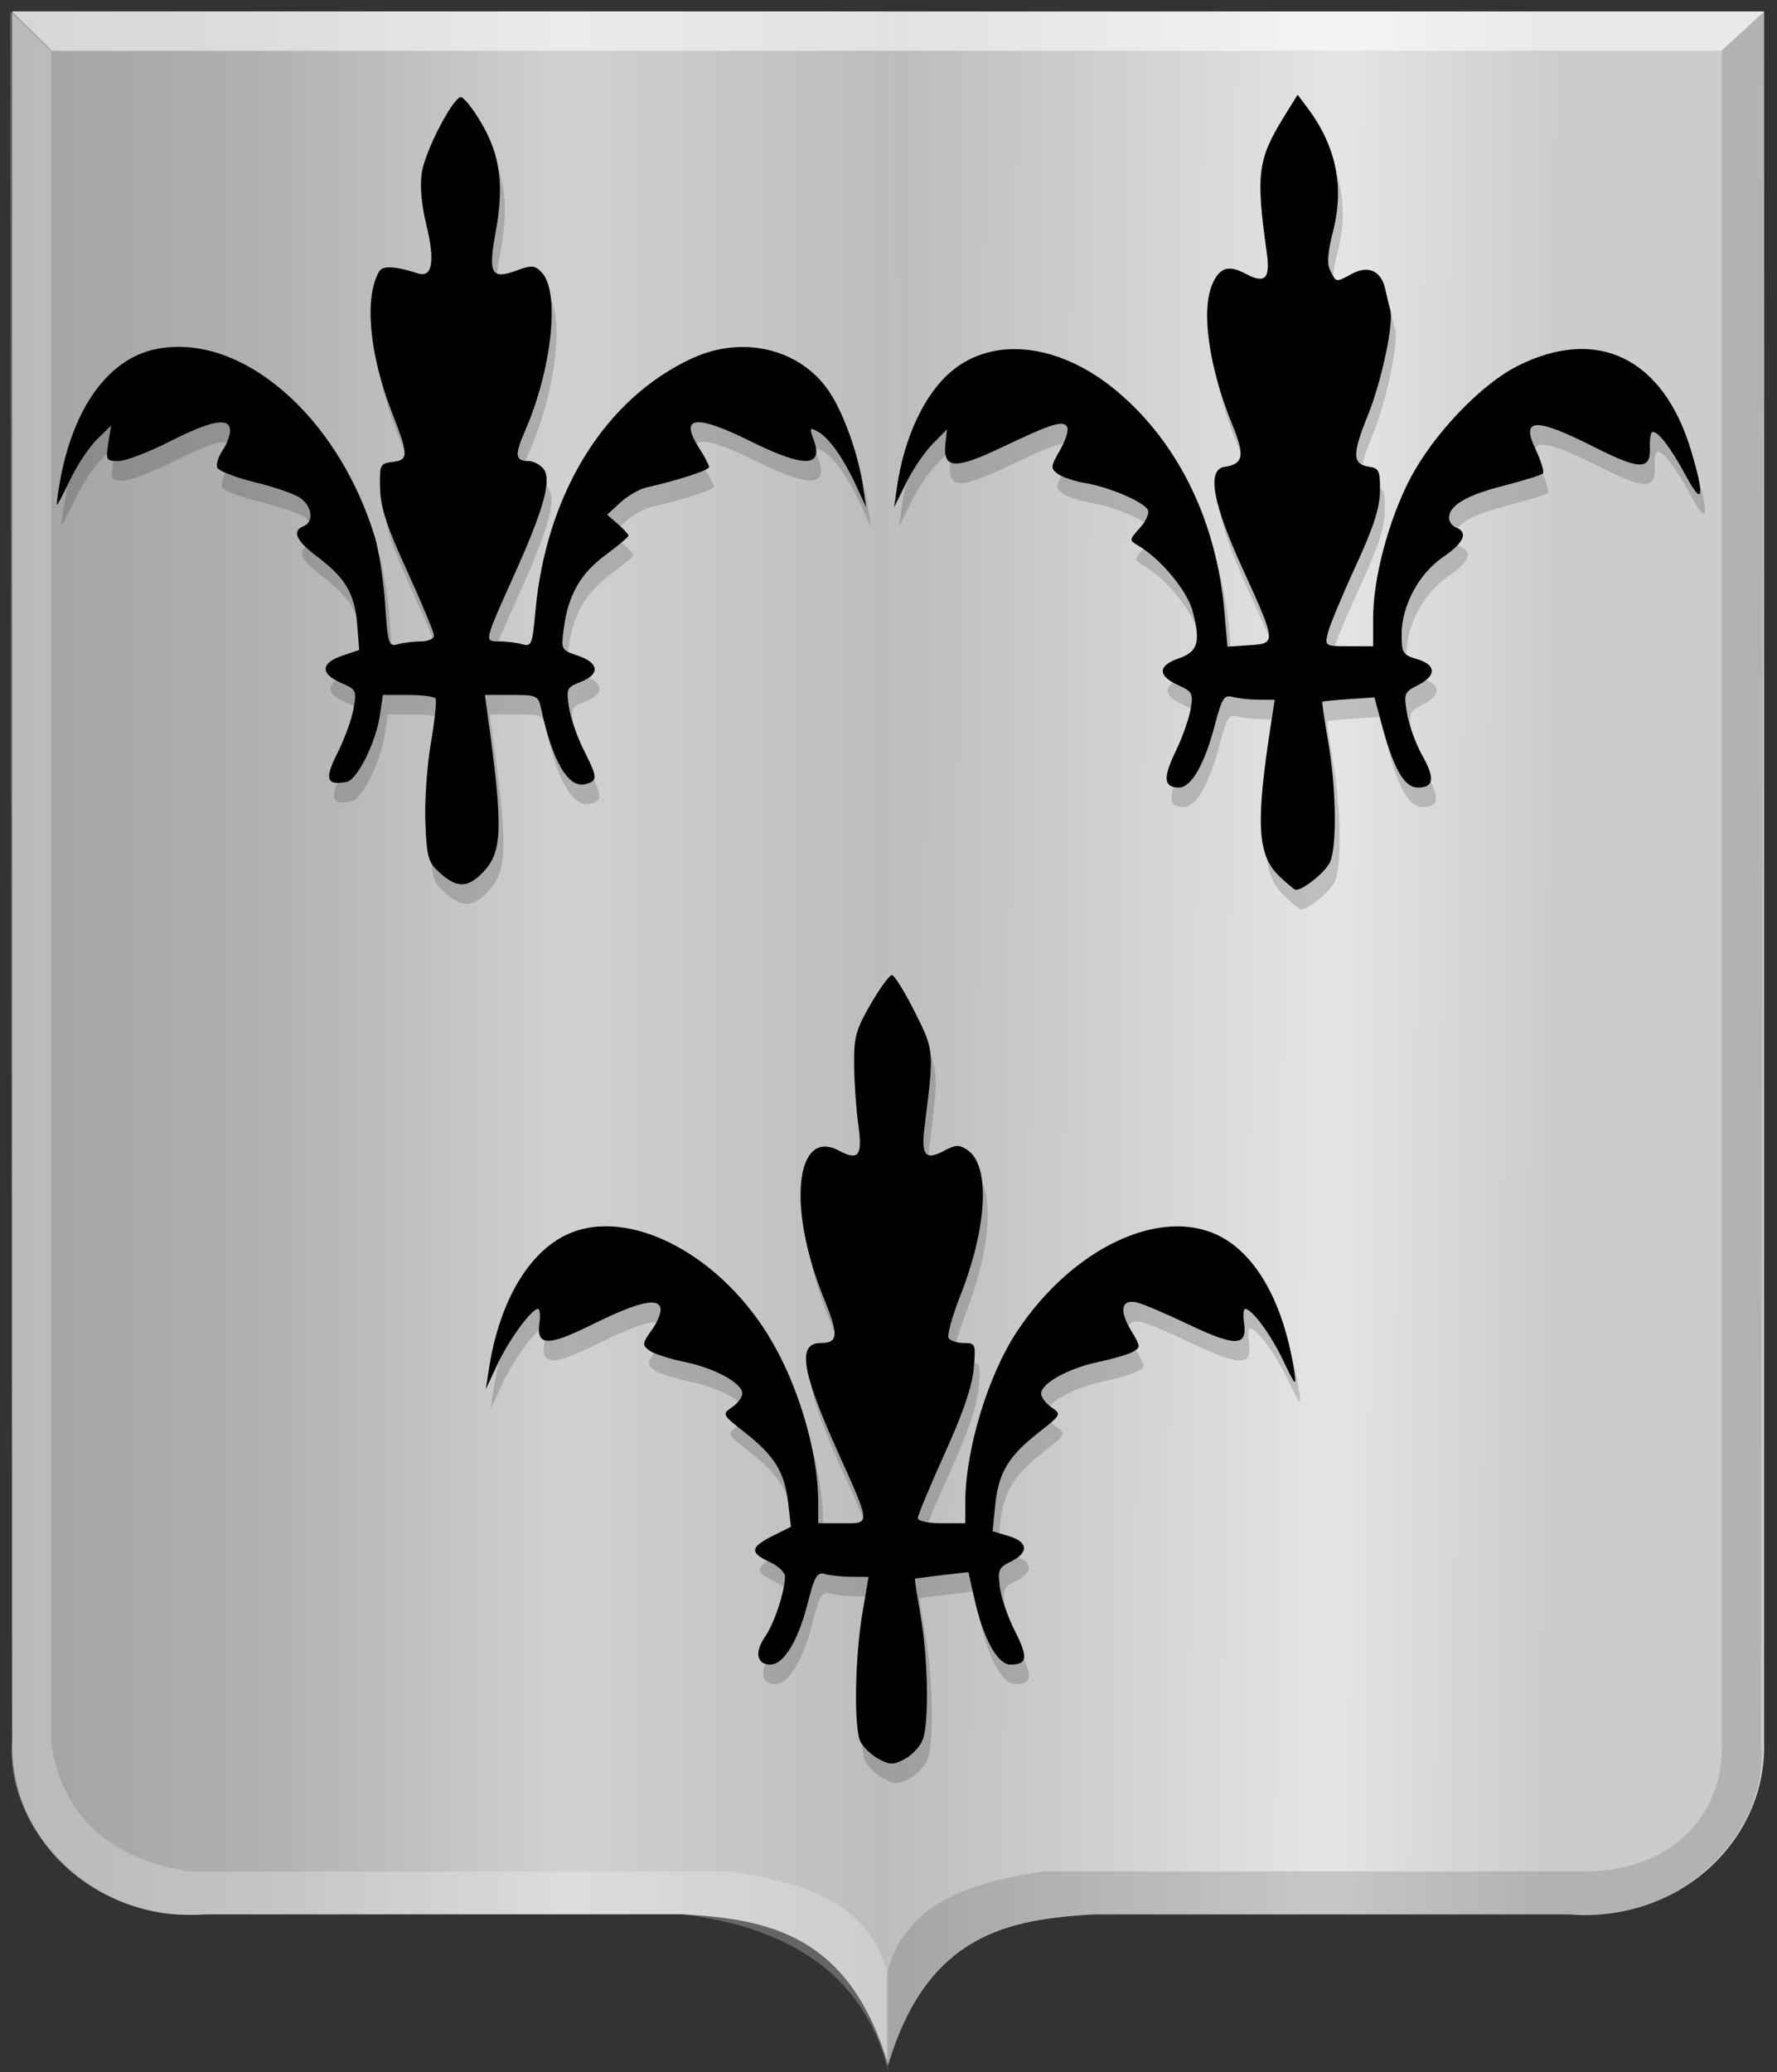 <?xml version="1.0" encoding="UTF-8" standalone="no"?>
<!-- Created with Inkscape (http://www.inkscape.org/) -->

<svg
   xmlns:dc="http://purl.org/dc/elements/1.1/"
   xmlns:cc="http://creativecommons.org/ns#"
   xmlns:rdf="http://www.w3.org/1999/02/22-rdf-syntax-ns#"
   xmlns:svg="http://www.w3.org/2000/svg"
   xmlns="http://www.w3.org/2000/svg"
   xmlns:xlink="http://www.w3.org/1999/xlink"
   xmlns:sodipodi="http://sodipodi.sourceforge.net/DTD/sodipodi-0.dtd"
   xmlns:inkscape="http://www.inkscape.org/namespaces/inkscape"
   width="179.062"
   height="208.719"
   id="svg19215"
   version="1.1"
   inkscape:version="0.48.4 r9939"
   sodipodi:docname="Nieuw document 95">
  <rect width="100%" height="100%" fill="#333333" stroke="none"/>
  <defs
     id="defs19217">
    <linearGradient
       inkscape:collect="always"
       xlink:href="#linearGradient4070-8-2-8-8-7-0-6-5"
       id="linearGradient7015"
       x1="334.182"
       y1="349.77"
       x2="510.099"
       y2="349.77"
       gradientUnits="userSpaceOnUse"
       gradientTransform="translate(-71.438,210.875)" />
    <linearGradient
       id="linearGradient4070-8-2-8-8-7-0-6-5">
      <stop
         style="stop-color:#a3a3a3;stop-opacity:1;"
         offset="0"
         id="stop4072-1-2-6-4-1-4-7-9" />
      <stop
         style="stop-color:#b0b0b0;stop-opacity:1;"
         offset="0.143"
         id="stop4074-8-0-7-0-4-8-7-1" />
      <stop
         id="stop4076-6-1-0-3-7-5-9-8"
         offset="0.321"
         style="stop-color:#d1d1d1;stop-opacity:1;" />
      <stop
         style="stop-color:#bdbdbd;stop-opacity:1;"
         offset="0.5"
         id="stop4078-0-2-8-7-6-7-6-1" />
      <stop
         id="stop4080-2-7-1-8-8-3-4-7"
         offset="0.75"
         style="stop-color:#e5e5e5;stop-opacity:1;" />
      <stop
         style="stop-color:#cccccc;stop-opacity:1;"
         offset="0.875"
         id="stop4082-4-7-8-3-2-3-1-8" />
      <stop
         id="stop4084-9-0-3-1-3-0-9-6"
         offset="1"
         style="stop-color:#cccccc;stop-opacity:1;" />
    </linearGradient>
    <linearGradient
       inkscape:collect="always"
       xlink:href="#linearGradient4070-8-2-8-8-7-0-6-5"
       id="linearGradient7023"
       x1="335.812"
       y1="348.265"
       x2="511.73"
       y2="349.781"
       gradientUnits="userSpaceOnUse"
       gradientTransform="translate(0,10)" />
    <linearGradient
       id="linearGradient19190">
      <stop
         style="stop-color:#a3a3a3;stop-opacity:1;"
         offset="0"
         id="stop19192" />
      <stop
         style="stop-color:#b0b0b0;stop-opacity:1;"
         offset="0.143"
         id="stop19194" />
      <stop
         id="stop19196"
         offset="0.321"
         style="stop-color:#d1d1d1;stop-opacity:1;" />
      <stop
         style="stop-color:#bdbdbd;stop-opacity:1;"
         offset="0.5"
         id="stop19198" />
      <stop
         id="stop19200"
         offset="0.75"
         style="stop-color:#e5e5e5;stop-opacity:1;" />
      <stop
         style="stop-color:#cccccc;stop-opacity:1;"
         offset="0.875"
         id="stop19202" />
      <stop
         id="stop19204"
         offset="1"
         style="stop-color:#cccccc;stop-opacity:1;" />
    </linearGradient>
    <linearGradient
       y2="349.781"
       x2="511.73"
       y1="348.265"
       x1="335.812"
       gradientTransform="translate(-71.438,210.875)"
       gradientUnits="userSpaceOnUse"
       id="linearGradient19213"
       xlink:href="#linearGradient4070-8-2-8-8-7-0-6-5"
       inkscape:collect="always" />
  </defs>
  <sodipodi:namedview
     id="base"
     pagecolor="#ffffff"
     bordercolor="#666666"
     borderopacity="1.0"
     inkscape:pageopacity="0.0"
     inkscape:pageshadow="2"
     inkscape:zoom="0.98994949"
     inkscape:cx="336.59947"
     inkscape:cy="33.846225"
     inkscape:document-units="px"
     inkscape:current-layer="layer1"
     showgrid="false"
     fit-margin-top="0"
     fit-margin-left="0"
     fit-margin-right="0"
     fit-margin-bottom="0"
     inkscape:window-width="1600"
     inkscape:window-height="837"
     inkscape:window-x="-8"
     inkscape:window-y="-8"
     inkscape:window-maximized="1" />
  <g
     inkscape:label="Laag 1"
     inkscape:groupmode="layer"
     id="layer1"
     transform="translate(-262.031,-456.062)">
    <path
       inkscape:connector-curvature="0"
       style="fill:url(#linearGradient19213);fill-opacity:1;stroke:#000000;stroke-width:1px;stroke-linecap:butt;stroke-linejoin:miter;stroke-opacity:0"
       d="m 351.523,457.223 88.271,-0.008 0,174.325 c 0.291,9.927 -8.615,18.264 -19.653,17.359 l -24.841,0 -23.038,0 c -8.578,0.507 -16.814,1.951 -20.738,15.19 -2.037,-68.956 -2.705,-137.911 0,-206.867 z"
       id="path2830-5"
       sodipodi:nodetypes="cccccccc" />
    <path
       inkscape:connector-curvature="0"
       style="fill:url(#linearGradient7015);fill-opacity:1;stroke:#000000;stroke-width:1px;stroke-linecap:butt;stroke-linejoin:miter;stroke-opacity:0"
       d="m 351.531,457.208 -88.271,0 0,174.318 c -0.291,9.927 8.615,18.264 19.653,17.359 l 24.841,0 23.038,0 c 8.578,0.507 16.814,1.951 20.738,15.19 2.037,-68.956 2.705,-137.911 0,-206.867 z"
       id="path2830-5-1"
       sodipodi:nodetypes="cccccccc" />
    <path
       inkscape:connector-curvature="0"
       style="fill:#000000;fill-opacity:0.132;stroke:#000000;stroke-width:1px;stroke-linecap:butt;stroke-linejoin:miter;stroke-opacity:0"
       d="m 439.794,457.222 -4.259,3.935 0,170.339 c 0.277,7.802 -5.601,13.121 -13.838,13.074 l -54.541,0 c -7.412,1.149 -14.045,3.149 -15.788,10.488 l 0,9.584 c 1.783,-6.404 4.637,-10.675 8.974,-13.004 3.606,-1.936 7.899,-2.532 11.856,-2.733 l 50.037,0.006 c 8.309,0.396 18.172,-7.54 17.247,-17.414 z"
       id="path4051-6-4-1"
       sodipodi:nodetypes="cccccccscccc" />
    <path
       inkscape:connector-curvature="0"
       style="fill:#ffffff;fill-opacity:0.247;stroke:#000000;stroke-width:1px;stroke-linecap:butt;stroke-linejoin:miter;stroke-opacity:0"
       d="m 263.056,457.25 4.127,3.978 0,170.339 c 1.111,7.789 6.338,11.854 13.994,13.02 l 54.541,0 c 7.412,1.149 14.045,3.149 15.788,10.488 l 0,9.584 c -2.767,-11.48 -12.751,-14.816 -20.742,-15.765 l -50.126,0.033 c -8.205,0.21 -18.143,-7.82 -17.403,-17.359 z"
       id="path4051-0-1"
       sodipodi:nodetypes="ccccccccccc" />
    <path
       inkscape:connector-curvature="0"
       style="fill:#ffffff;fill-opacity:0.566;stroke:#000000;stroke-width:1px;stroke-linecap:butt;stroke-linejoin:miter;stroke-opacity:0"
       d="m 263.259,457.219 4.042,3.969 168.215,-0.027 4.281,-3.938 z"
       id="path25964-9-5"
       sodipodi:nodetypes="ccccc" />
    <path
       style="fill:#000000;fill-opacity:0.165"
       d="m 351.065,635.217 c -0.713,-0.384 -1.537,-1.159 -1.831,-1.723 -0.69,-1.323 -0.579,-8.504 0.2,-13.067 l 0.608,-3.558 -1.702,-0.007 c -0.936,-0.004 -2.133,-0.126 -2.66,-0.271 -0.836,-0.231 -1.064,0.151 -1.79,2.996 -0.961,3.761 -2.405,6.117 -3.751,6.117 -1.375,0 -1.61,-1.243 -0.529,-2.805 0.936,-1.352 2.003,-4.574 2.008,-6.064 0,-0.424 -0.696,-1.086 -1.551,-1.472 -2.024,-0.915 -1.959,-1.48 0.298,-2.612 l 1.851,-0.928 -0.281,-2.434 c -0.354,-3.067 -1.371,-4.718 -4.341,-7.047 -2.321,-1.82 -2.339,-1.855 -1.314,-2.554 0.571,-0.39 1.039,-1.016 1.039,-1.392 0,-1.044 -2.793,-2.565 -5.846,-3.183 -1.507,-0.305 -3.097,-0.824 -3.535,-1.152 -0.731,-0.549 -0.707,-0.72 0.295,-2.111 0.599,-0.833 0.968,-1.841 0.818,-2.241 -0.371,-0.992 -2.434,-0.449 -7.143,1.878 -4.183,2.068 -5.36,2.01 -5.037,-0.246 0.115,-0.807 0.051,-1.467 -0.143,-1.467 -0.654,0 -2.968,3.173 -4.115,5.644 l -1.14,2.454 0.298,-1.963 c 0.975,-6.435 3.688,-11.346 7.387,-13.375 5.984,-3.281 15.391,1.198 20.768,9.888 2.976,4.81 5.04,11.701 5.04,16.829 l 0,2.119 2.422,0 c 2.899,0 2.919,0.287 -0.52,-7.362 -3.603,-8.013 -4.026,-10.798 -1.64,-10.798 1.776,0 1.82,-0.781 0.261,-4.627 -3.666,-9.043 -2.81,-17.083 1.57,-14.749 1.994,1.063 2.388,0.525 1.944,-2.655 -0.212,-1.515 -0.4,-4.195 -0.419,-5.956 -0.03,-2.82 0.168,-3.549 1.663,-6.135 0.933,-1.614 1.898,-2.935 2.144,-2.935 0.246,0 1.278,1.657 2.293,3.681 1.98,3.95 1.969,3.821 1,11.593 -0.364,2.917 0.07,3.437 2.005,2.406 1.14,-0.607 1.504,-0.617 2.318,-0.061 2.314,1.578 2.016,7.705 -0.712,14.643 -0.821,2.087 -1.357,4.02 -1.191,4.295 0.165,0.275 0.852,0.5 1.527,0.5 1.188,0 1.219,0.08 1.008,2.577 -0.149,1.762 -1.074,4.468 -2.927,8.561 -1.49,3.291 -2.709,6.218 -2.709,6.503 0,0.296 1.028,0.519 2.39,0.519 l 2.39,0 0.005,-2.086 c 0.007,-5.346 2.309,-12.904 5.279,-17.338 5.584,-8.334 14.372,-12.474 20.264,-9.545 3.824,1.901 6.578,6.875 7.615,13.755 0.228,1.515 0.098,1.381 -1.099,-1.132 -1.278,-2.682 -3.168,-5.248 -3.864,-5.248 -0.172,0 -0.217,0.66 -0.102,1.467 0.331,2.319 -0.881,2.346 -5.546,0.121 -2.282,-1.089 -4.646,-2.095 -5.254,-2.236 -1.571,-0.365 -1.814,0.787 -0.593,2.816 0.971,1.614 0.98,1.725 0.166,2.166 -0.472,0.256 -2.046,0.716 -3.499,1.023 -2.985,0.63 -5.723,2.145 -5.723,3.166 0,0.376 0.468,1.002 1.039,1.392 1.025,0.699 1.007,0.734 -1.314,2.554 -3.033,2.378 -4.028,4.046 -4.355,7.298 l -0.265,2.635 1.611,0.475 c 1.972,0.581 2.074,1.669 0.241,2.571 -1.243,0.612 -1.347,0.852 -1.119,2.596 0.138,1.057 0.815,3.03 1.505,4.384 1.37,2.69 1.279,3.402 -0.435,3.402 -1.318,0 -2.737,-2.612 -3.662,-6.743 l -0.576,-2.571 -2.667,0.308 c -1.467,0.169 -2.694,0.333 -2.727,0.363 -0.033,0.03 0.227,1.711 0.578,3.736 0.753,4.343 0.865,10.715 0.219,12.46 -0.252,0.68 -1.061,1.556 -1.798,1.947 -1.162,0.617 -1.514,0.619 -2.637,0.014 z m 40.352,-88.937 c -2.231,-2.14 -2.39,-5.359 -0.775,-15.672 l 0.327,-2.086 -1.614,-0.007 c -0.888,-0.004 -2.062,-0.13 -2.609,-0.281 -0.879,-0.242 -1.092,0.094 -1.826,2.879 -1.037,3.934 -2.367,6.243 -3.596,6.243 -1.55,0 -1.643,-0.943 -0.356,-3.604 0.674,-1.392 1.359,-3.313 1.524,-4.268 0.278,-1.612 0.185,-1.788 -1.289,-2.454 -2.052,-0.927 -2.019,-1.954 0.085,-2.678 1.943,-0.669 2.229,-1.631 1.414,-4.742 -0.539,-2.054 -3.231,-5.305 -5.478,-6.615 -0.941,-0.548 -0.938,-0.574 0.171,-1.804 0.639,-0.709 0.974,-1.5 0.775,-1.831 -0.494,-0.82 -3.919,-2.276 -6.277,-2.667 -1.093,-0.181 -2.348,-0.601 -2.789,-0.932 -0.742,-0.557 -0.725,-0.735 0.233,-2.402 0.569,-0.99 0.892,-2.038 0.717,-2.327 -0.418,-0.695 -1.551,-0.34 -6.627,2.077 -4.729,2.252 -5.924,2.165 -5.641,-0.411 l 0.156,-1.417 -1.457,1.472 c -0.802,0.81 -2,2.577 -2.663,3.927 l -1.206,2.454 0.277,-1.963 c 0.703,-4.984 2.722,-9.343 5.398,-11.655 4.279,-3.697 11.03,-2.917 16.802,1.941 6.15,5.176 9.992,13.04 10.79,22.082 l 0.32,3.633 2.202,-0.147 c 2.749,-0.183 2.746,-0.211 -0.732,-7.84 -2.99,-6.558 -3.565,-9.864 -1.76,-10.128 1.892,-0.277 2.061,-1.128 0.824,-4.138 -2.407,-5.858 -3.229,-11.628 -2.039,-14.311 0.727,-1.639 1.624,-1.911 3.325,-1.008 1.997,1.06 2.517,0.53 2.135,-2.173 -1.099,-7.773 -0.903,-9.352 1.674,-13.525 l 1.438,-2.328 0.873,1.149 c 2.981,3.921 3.863,8.008 2.71,12.565 -0.576,2.274 -0.645,3.326 -0.269,4.049 0.607,1.166 0.512,1.154 2.175,0.268 1.668,-0.889 2.956,-0.281 3.353,1.582 0.157,0.735 0.375,1.632 0.486,1.995 0.403,1.321 -0.842,7.222 -2.264,10.73 -1.578,3.893 -1.547,4.889 0.162,5.138 0.979,0.143 1.101,0.421 1.077,2.456 -0.021,1.703 -0.659,3.664 -2.477,7.608 -1.347,2.922 -2.594,5.92 -2.772,6.663 -0.321,1.34 -0.305,1.35 2.118,1.35 l 2.441,0 0,-2.866 c 0,-3.96 1.554,-9.825 3.697,-13.952 2.334,-4.495 7.14,-9.546 10.864,-11.417 8.034,-4.037 14.67,-0.804 17.472,8.511 1.413,4.699 1.205,5.762 -0.506,2.576 -1.494,-2.783 -2.749,-4.447 -3.354,-4.447 -0.195,0 -0.323,0.71 -0.284,1.577 0.102,2.288 -1.009,2.281 -5.581,-0.034 -5.947,-3.01 -7.444,-2.969 -5.962,0.163 0.572,1.209 0.913,2.329 0.757,2.488 -0.156,0.16 -1.957,0.72 -4.004,1.245 -3.732,0.958 -5.452,1.98 -5.452,3.24 0,0.372 0.323,0.803 0.717,0.958 1.247,0.491 0.783,1.54 -1.314,2.971 -2.437,1.663 -4.182,4.913 -4.182,7.792 0,1.873 0.122,2.07 1.553,2.491 1.951,0.575 1.99,1.662 0.093,2.625 -1.398,0.709 -1.444,0.831 -1.092,2.877 0.202,1.175 0.883,3.053 1.513,4.172 1.318,2.342 1.198,3.262 -0.423,3.262 -1.359,0 -2.39,-1.766 -3.58,-6.135 l -0.802,-2.945 -2.575,0.174 c -1.416,0.096 -2.618,0.214 -2.672,0.264 -0.053,0.049 0.208,1.849 0.581,3.998 0.814,4.694 0.907,10.538 0.193,12.148 -0.438,0.987 -2.672,2.804 -3.447,2.804 -0.129,0 -0.883,-0.623 -1.676,-1.383 z m -84.535,-0.287 c -1.215,-1.074 -1.35,-1.526 -1.5,-5.031 -0.091,-2.118 0.154,-5.729 0.544,-8.023 0.39,-2.295 0.61,-4.338 0.49,-4.54 -0.121,-0.202 -1.365,-0.368 -2.765,-0.368 l -2.546,0 -0.313,2.086 c -0.408,2.717 -2.274,6.459 -3.326,6.668 -2.057,0.409 -2.281,-0.277 -0.948,-2.895 0.702,-1.379 1.432,-3.381 1.622,-4.448 0.332,-1.865 0.283,-1.967 -1.267,-2.632 -2.096,-0.899 -2.05,-1.99 0.115,-2.724 l 1.727,-0.585 -0.215,-2.663 c -0.245,-3.037 -1.2,-4.623 -4.09,-6.794 -2.064,-1.551 -2.493,-2.543 -1.301,-3.013 1.047,-0.413 0.876,-1.971 -0.312,-2.825 -0.566,-0.407 -2.633,-1.128 -4.594,-1.603 -1.961,-0.475 -3.668,-1.138 -3.793,-1.474 -0.126,-0.336 0.114,-1.112 0.531,-1.724 0.418,-0.612 0.76,-1.506 0.76,-1.986 0,-1.397 -1.861,-1.064 -6.098,1.091 -2.123,1.08 -4.443,1.963 -5.157,1.963 -1.225,0 -1.281,-0.099 -1.014,-1.792 l 0.283,-1.792 -1.432,1.409 c -0.787,0.775 -1.987,2.575 -2.666,4 -0.679,1.425 -1.289,2.592 -1.356,2.592 -0.067,0 0.065,-1.049 0.293,-2.331 1.316,-7.411 4.855,-12.334 9.593,-13.344 8.538,-1.82 18.41,6.623 22.157,18.95 0.396,1.303 0.854,4.319 1.017,6.702 0.281,4.094 0.352,4.317 1.299,4.056 0.551,-0.152 1.594,-0.279 2.317,-0.283 0.723,-0.004 1.314,-0.269 1.314,-0.59 0,-0.321 -1.21,-3.228 -2.688,-6.461 -2.076,-4.539 -2.702,-6.446 -2.748,-8.374 -0.057,-2.376 0.005,-2.504 1.254,-2.652 1.649,-0.195 1.641,-0.651 -0.094,-5.099 -2.268,-5.817 -2.767,-11.563 -1.227,-14.122 0.345,-0.573 1.677,-0.495 3.884,0.228 1.462,0.479 1.746,-1.235 0.827,-4.992 -0.478,-1.956 -0.637,-3.845 -0.433,-5.176 0.319,-2.091 2.972,-7.275 3.882,-7.586 0.264,-0.09 1.205,1.063 2.091,2.564 1.94,3.287 2.334,6.298 1.452,11.098 -0.759,4.13 -0.416,4.744 2.121,3.802 1.51,-0.561 1.825,-0.538 2.525,0.181 1.878,1.929 1.049,9.752 -1.701,16.045 -1.036,2.371 -0.959,2.967 0.383,2.967 0.478,0 1.151,0.348 1.495,0.774 0.865,1.07 0.074,3.974 -2.864,10.515 -3.169,7.054 -3.127,6.87 -1.572,6.878 0.715,0.004 1.751,0.131 2.303,0.283 0.932,0.257 1.026,0.024 1.327,-3.298 1.077,-11.906 7.031,-21.492 15.853,-25.526 5.089,-2.327 10.854,-0.919 13.739,3.357 1.449,2.147 2.942,6.307 3.41,9.499 l 0.32,2.181 -0.971,-2.122 c -1.279,-2.794 -2.749,-4.879 -3.881,-5.501 -0.837,-0.46 -0.875,-0.393 -0.441,0.778 1.045,2.822 -0.901,2.89 -6.282,0.218 -5.671,-2.816 -7.337,-2.58 -5.199,0.736 0.522,0.81 0.951,1.632 0.953,1.827 0.005,0.323 -3.089,1.334 -6.307,2.06 -0.71,0.16 -1.893,0.843 -2.629,1.517 l -1.337,1.225 1.075,0.936 c 0.591,0.515 1.075,1.046 1.075,1.179 0,0.134 -1.038,1.009 -2.306,1.945 -2.532,1.868 -3.759,4.019 -4.207,7.373 -0.29,2.173 -0.277,2.197 1.438,2.778 2.125,0.72 2.236,1.872 0.255,2.639 -1.394,0.539 -1.459,0.679 -1.176,2.534 0.165,1.08 0.829,3.008 1.475,4.286 1.426,2.818 1.445,3.135 0.201,3.469 -1.735,0.466 -3.329,-2.245 -4.489,-7.632 -0.275,-1.277 -0.435,-1.35 -2.975,-1.35 l -2.684,0 0.321,2.331 c 1.537,11.16 1.455,13.513 -0.537,15.559 -1.52,1.561 -2.576,1.579 -4.282,0.072 z"
       id="path19150"
       inkscape:connector-curvature="0" />
    <path
       style="fill:#000000;fill-opacity:1"
       d="m 350.578,633.249 c -0.713,-0.384 -1.537,-1.159 -1.831,-1.723 -0.69,-1.323 -0.58,-8.504 0.2,-13.067 l 0.608,-3.558 -1.702,-0.007 c -0.936,-0.004 -2.133,-0.126 -2.66,-0.271 -0.836,-0.231 -1.064,0.151 -1.79,2.996 -0.961,3.761 -2.405,6.117 -3.751,6.117 -1.375,0 -1.61,-1.243 -0.529,-2.805 0.936,-1.352 2.003,-4.574 2.008,-6.064 0,-0.424 -0.696,-1.086 -1.551,-1.472 -2.024,-0.915 -1.959,-1.48 0.298,-2.612 l 1.851,-0.928 -0.281,-2.434 c -0.354,-3.067 -1.371,-4.718 -4.341,-7.047 -2.321,-1.82 -2.339,-1.855 -1.314,-2.554 0.571,-0.39 1.039,-1.016 1.039,-1.392 0,-1.044 -2.793,-2.565 -5.846,-3.183 -1.507,-0.305 -3.097,-0.824 -3.535,-1.152 -0.731,-0.549 -0.707,-0.72 0.295,-2.111 0.599,-0.833 0.968,-1.841 0.818,-2.241 -0.371,-0.992 -2.434,-0.449 -7.143,1.878 -4.183,2.068 -5.36,2.01 -5.037,-0.246 0.115,-0.807 0.051,-1.467 -0.143,-1.467 -0.654,0 -2.968,3.173 -4.115,5.644 l -1.14,2.454 0.298,-1.963 c 0.975,-6.435 3.688,-11.346 7.387,-13.375 5.984,-3.281 15.391,1.198 20.768,9.888 2.976,4.81 5.04,11.701 5.04,16.829 l 0,2.119 2.422,0 c 2.899,0 2.919,0.287 -0.52,-7.362 -3.603,-8.013 -4.026,-10.798 -1.64,-10.798 1.776,0 1.82,-0.781 0.261,-4.627 -3.666,-9.043 -2.81,-17.083 1.57,-14.749 1.994,1.063 2.388,0.525 1.944,-2.655 -0.212,-1.515 -0.4,-4.195 -0.419,-5.956 -0.03,-2.821 0.168,-3.549 1.663,-6.135 0.933,-1.614 1.898,-2.935 2.144,-2.935 0.246,0 1.278,1.657 2.293,3.681 1.98,3.95 1.969,3.821 1,11.593 -0.364,2.917 0.07,3.437 2.005,2.406 1.14,-0.607 1.504,-0.617 2.318,-0.061 2.314,1.578 2.016,7.705 -0.712,14.643 -0.821,2.087 -1.357,4.02 -1.191,4.295 0.165,0.275 0.852,0.5 1.527,0.5 1.188,0 1.219,0.08 1.008,2.577 -0.149,1.762 -1.074,4.468 -2.927,8.561 -1.49,3.291 -2.709,6.218 -2.709,6.503 0,0.296 1.028,0.519 2.39,0.519 l 2.39,0 0.005,-2.086 c 0.007,-5.346 2.309,-12.904 5.279,-17.338 5.584,-8.334 14.372,-12.474 20.264,-9.545 3.824,1.901 6.578,6.875 7.615,13.755 0.228,1.515 0.098,1.381 -1.099,-1.132 -1.278,-2.682 -3.168,-5.248 -3.864,-5.248 -0.172,0 -0.218,0.66 -0.102,1.467 0.331,2.319 -0.881,2.346 -5.546,0.121 -2.282,-1.089 -4.646,-2.095 -5.254,-2.236 -1.571,-0.365 -1.814,0.787 -0.593,2.816 0.971,1.614 0.98,1.725 0.166,2.166 -0.472,0.256 -2.046,0.716 -3.499,1.023 -2.985,0.63 -5.723,2.145 -5.723,3.166 0,0.376 0.468,1.002 1.039,1.392 1.025,0.699 1.007,0.734 -1.314,2.554 -3.033,2.378 -4.028,4.046 -4.355,7.298 l -0.265,2.635 1.611,0.475 c 1.972,0.581 2.074,1.669 0.241,2.571 -1.243,0.612 -1.347,0.852 -1.119,2.596 0.138,1.057 0.815,3.03 1.505,4.384 1.37,2.69 1.279,3.402 -0.435,3.402 -1.318,0 -2.737,-2.612 -3.662,-6.743 l -0.576,-2.571 -2.667,0.308 c -1.467,0.169 -2.694,0.333 -2.727,0.363 -0.033,0.03 0.227,1.711 0.578,3.736 0.753,4.343 0.865,10.715 0.219,12.46 -0.252,0.68 -1.061,1.556 -1.798,1.947 -1.162,0.617 -1.514,0.619 -2.637,0.014 z m 40.352,-88.937 c -2.231,-2.14 -2.39,-5.359 -0.775,-15.672 l 0.327,-2.086 -1.614,-0.007 c -0.888,-0.004 -2.062,-0.13 -2.609,-0.281 -0.879,-0.242 -1.092,0.094 -1.826,2.879 -1.037,3.934 -2.367,6.243 -3.596,6.243 -1.55,0 -1.643,-0.943 -0.356,-3.604 0.674,-1.392 1.359,-3.313 1.524,-4.268 0.278,-1.612 0.185,-1.788 -1.289,-2.454 -2.052,-0.927 -2.019,-1.954 0.085,-2.678 1.942,-0.669 2.229,-1.631 1.414,-4.742 -0.539,-2.054 -3.231,-5.305 -5.478,-6.615 -0.941,-0.548 -0.938,-0.574 0.171,-1.804 0.639,-0.709 0.974,-1.5 0.775,-1.831 -0.494,-0.82 -3.919,-2.276 -6.277,-2.667 -1.093,-0.181 -2.348,-0.601 -2.789,-0.932 -0.742,-0.557 -0.725,-0.735 0.233,-2.402 0.569,-0.99 0.892,-2.038 0.717,-2.327 -0.418,-0.695 -1.551,-0.34 -6.627,2.077 -4.729,2.252 -5.924,2.165 -5.641,-0.411 l 0.156,-1.417 -1.457,1.472 c -0.802,0.81 -2,2.577 -2.663,3.927 l -1.206,2.454 0.277,-1.963 c 0.703,-4.984 2.722,-9.343 5.398,-11.655 4.279,-3.697 11.03,-2.917 16.802,1.941 6.15,5.176 9.992,13.04 10.79,22.082 l 0.321,3.633 2.202,-0.147 c 2.749,-0.183 2.746,-0.211 -0.732,-7.84 -2.99,-6.558 -3.565,-9.864 -1.76,-10.128 1.892,-0.277 2.061,-1.128 0.824,-4.138 -2.407,-5.858 -3.229,-11.628 -2.039,-14.311 0.727,-1.639 1.624,-1.911 3.325,-1.008 1.997,1.06 2.517,0.53 2.135,-2.173 -1.099,-7.773 -0.903,-9.352 1.674,-13.525 l 1.438,-2.328 0.873,1.149 c 2.981,3.921 3.863,8.008 2.71,12.565 -0.576,2.274 -0.645,3.326 -0.269,4.049 0.608,1.166 0.512,1.154 2.175,0.268 1.668,-0.889 2.956,-0.281 3.353,1.582 0.157,0.735 0.375,1.632 0.486,1.995 0.403,1.321 -0.842,7.222 -2.264,10.73 -1.578,3.893 -1.547,4.889 0.162,5.138 0.979,0.143 1.101,0.421 1.077,2.456 -0.021,1.703 -0.659,3.664 -2.477,7.608 -1.347,2.922 -2.594,5.92 -2.772,6.663 -0.321,1.34 -0.305,1.35 2.118,1.35 l 2.441,0 0,-2.866 c 0,-3.96 1.554,-9.825 3.697,-13.952 2.334,-4.495 7.14,-9.546 10.864,-11.417 8.034,-4.037 14.67,-0.804 17.472,8.511 1.413,4.699 1.205,5.762 -0.506,2.576 -1.494,-2.783 -2.749,-4.447 -3.354,-4.447 -0.195,0 -0.323,0.71 -0.284,1.577 0.102,2.288 -1.009,2.281 -5.581,-0.034 -5.947,-3.01 -7.444,-2.969 -5.962,0.163 0.572,1.209 0.913,2.329 0.757,2.488 -0.156,0.16 -1.957,0.72 -4.004,1.245 -3.732,0.958 -5.452,1.98 -5.452,3.24 0,0.372 0.323,0.803 0.717,0.958 1.247,0.491 0.783,1.54 -1.314,2.971 -2.437,1.663 -4.182,4.913 -4.182,7.792 0,1.873 0.122,2.07 1.553,2.491 1.951,0.575 1.99,1.662 0.093,2.625 -1.398,0.709 -1.444,0.831 -1.092,2.877 0.202,1.175 0.883,3.053 1.513,4.172 1.318,2.342 1.198,3.262 -0.423,3.262 -1.359,0 -2.39,-1.766 -3.58,-6.135 l -0.802,-2.945 -2.575,0.174 c -1.416,0.096 -2.618,0.214 -2.672,0.264 -0.053,0.05 0.208,1.849 0.581,3.998 0.814,4.694 0.907,10.538 0.193,12.148 -0.438,0.987 -2.672,2.804 -3.447,2.804 -0.129,0 -0.883,-0.623 -1.676,-1.383 z m -84.535,-0.287 c -1.215,-1.074 -1.35,-1.526 -1.5,-5.031 -0.091,-2.118 0.154,-5.729 0.544,-8.023 0.39,-2.295 0.61,-4.338 0.49,-4.54 -0.121,-0.202 -1.365,-0.368 -2.765,-0.368 l -2.546,0 -0.313,2.086 c -0.408,2.717 -2.274,6.459 -3.326,6.668 -2.057,0.409 -2.281,-0.277 -0.948,-2.895 0.702,-1.379 1.432,-3.381 1.622,-4.448 0.332,-1.865 0.283,-1.967 -1.267,-2.632 -2.096,-0.899 -2.05,-1.99 0.115,-2.724 l 1.727,-0.585 -0.215,-2.663 c -0.245,-3.037 -1.2,-4.623 -4.09,-6.794 -2.064,-1.551 -2.493,-2.543 -1.301,-3.013 1.047,-0.413 0.876,-1.971 -0.312,-2.825 -0.566,-0.407 -2.633,-1.128 -4.594,-1.603 -1.961,-0.475 -3.668,-1.138 -3.793,-1.474 -0.126,-0.336 0.114,-1.112 0.531,-1.724 0.418,-0.612 0.76,-1.506 0.76,-1.986 0,-1.397 -1.861,-1.064 -6.098,1.091 -2.123,1.08 -4.443,1.963 -5.157,1.963 -1.225,0 -1.281,-0.099 -1.014,-1.792 l 0.283,-1.792 -1.432,1.409 c -0.787,0.775 -1.987,2.575 -2.666,4 -0.679,1.425 -1.289,2.592 -1.356,2.592 -0.067,0 0.065,-1.049 0.293,-2.331 1.316,-7.411 4.855,-12.334 9.593,-13.344 8.538,-1.82 18.41,6.623 22.157,18.95 0.396,1.303 0.854,4.319 1.017,6.702 0.281,4.095 0.352,4.317 1.299,4.056 0.551,-0.152 1.594,-0.279 2.317,-0.283 0.723,-0.004 1.314,-0.269 1.314,-0.59 0,-0.321 -1.21,-3.228 -2.688,-6.461 -2.076,-4.539 -2.702,-6.446 -2.748,-8.374 -0.057,-2.376 0.005,-2.504 1.254,-2.652 1.649,-0.195 1.641,-0.651 -0.094,-5.099 -2.268,-5.817 -2.767,-11.563 -1.227,-14.122 0.345,-0.573 1.677,-0.495 3.884,0.228 1.462,0.479 1.746,-1.235 0.827,-4.992 -0.478,-1.956 -0.637,-3.845 -0.433,-5.176 0.319,-2.091 2.972,-7.275 3.882,-7.586 0.264,-0.09 1.205,1.063 2.091,2.564 1.94,3.287 2.334,6.298 1.452,11.098 -0.759,4.13 -0.416,4.744 2.121,3.802 1.51,-0.561 1.825,-0.538 2.525,0.181 1.878,1.929 1.049,9.752 -1.701,16.045 -1.036,2.371 -0.959,2.967 0.383,2.967 0.478,0 1.151,0.348 1.495,0.774 0.865,1.07 0.074,3.974 -2.864,10.515 -3.169,7.054 -3.127,6.87 -1.572,6.878 0.715,0.004 1.751,0.131 2.303,0.283 0.932,0.257 1.026,0.024 1.327,-3.298 1.077,-11.906 7.031,-21.492 15.853,-25.526 5.089,-2.327 10.854,-0.919 13.739,3.357 1.449,2.147 2.942,6.307 3.41,9.499 l 0.32,2.181 -0.971,-2.122 c -1.279,-2.794 -2.749,-4.879 -3.881,-5.501 -0.837,-0.46 -0.875,-0.393 -0.441,0.778 1.045,2.822 -0.901,2.89 -6.282,0.218 -5.671,-2.816 -7.337,-2.58 -5.199,0.736 0.522,0.81 0.951,1.632 0.953,1.827 0.005,0.323 -3.089,1.334 -6.307,2.06 -0.71,0.16 -1.893,0.843 -2.629,1.517 l -1.337,1.225 1.075,0.936 c 0.591,0.515 1.075,1.046 1.075,1.179 0,0.134 -1.038,1.009 -2.306,1.945 -2.532,1.868 -3.759,4.019 -4.207,7.373 -0.29,2.173 -0.277,2.197 1.438,2.778 2.125,0.72 2.236,1.872 0.255,2.639 -1.394,0.539 -1.459,0.679 -1.176,2.534 0.165,1.08 0.829,3.008 1.475,4.286 1.426,2.818 1.445,3.135 0.201,3.469 -1.735,0.466 -3.329,-2.245 -4.489,-7.632 -0.275,-1.277 -0.435,-1.35 -2.975,-1.35 l -2.684,0 0.321,2.331 c 1.537,11.16 1.455,13.513 -0.537,15.559 -1.52,1.561 -2.576,1.579 -4.282,0.072 z"
       id="path19150-0"
       inkscape:connector-curvature="0" />
  </g>
</svg>
